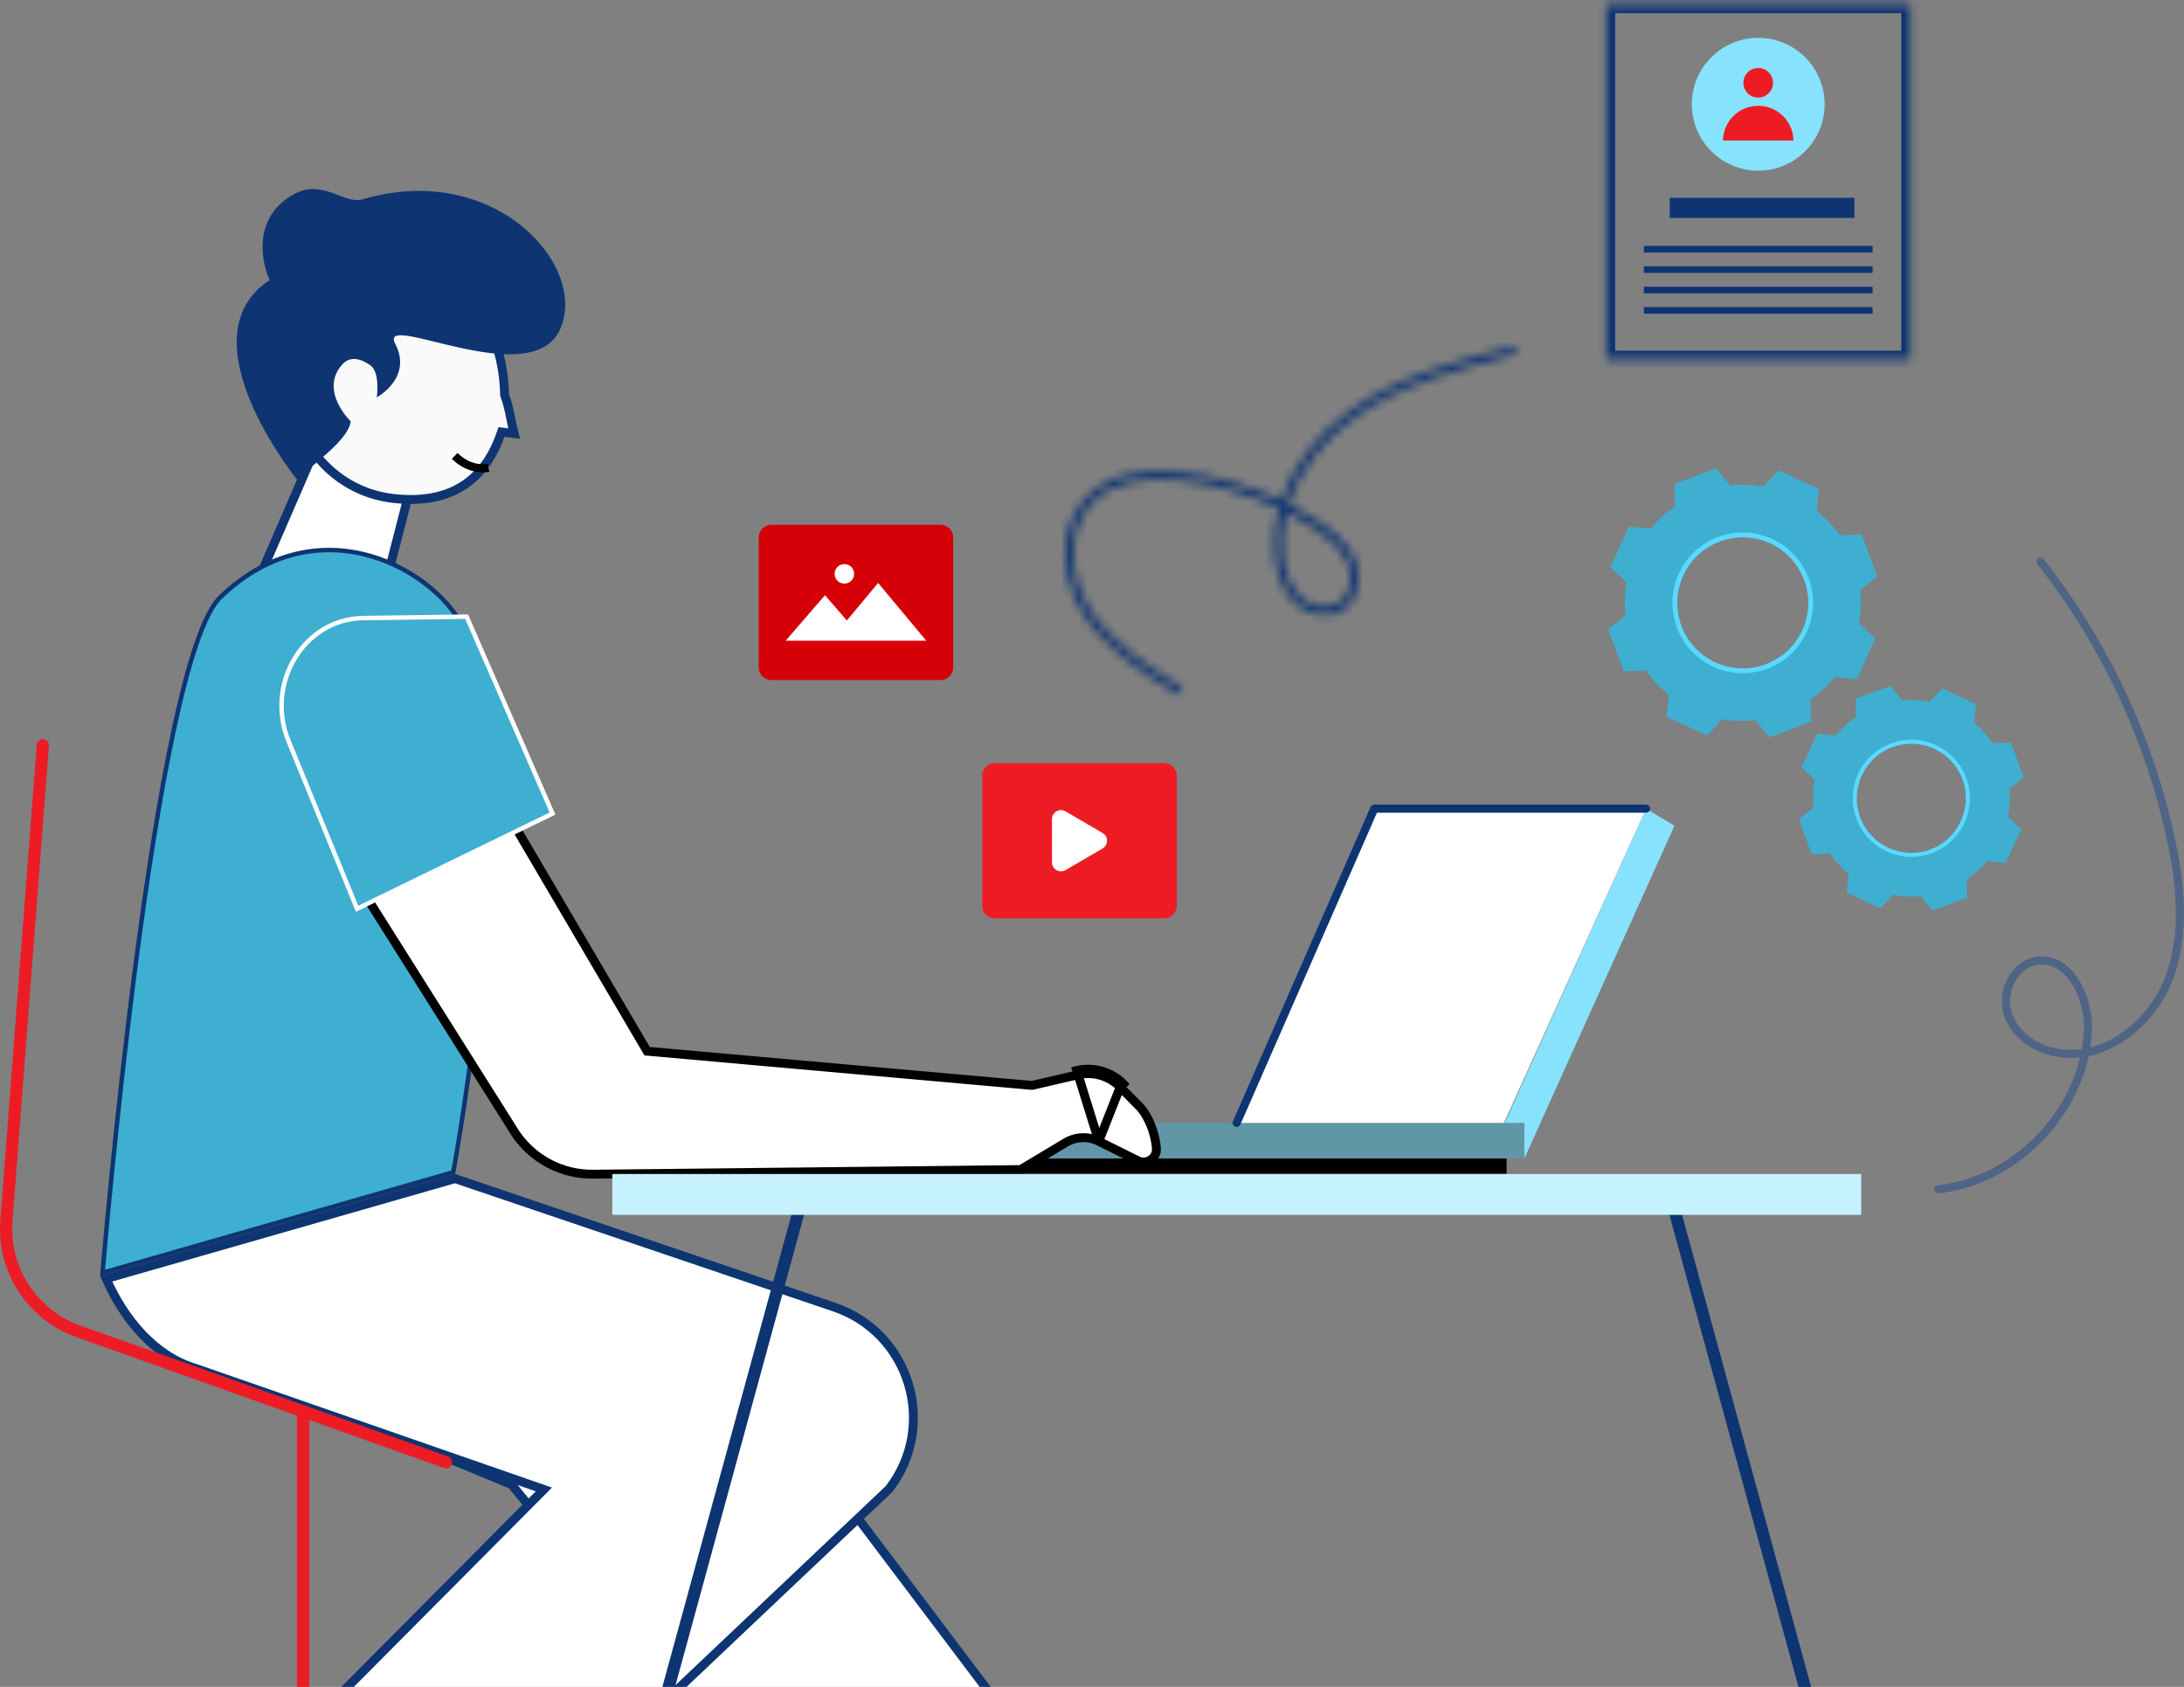 <svg xmlns="http://www.w3.org/2000/svg" width="246" height="190" viewBox="0 0 246 190" fill="none"><rect x="0" y="0" width="246" height="190" fill="#808080" stroke="none"/><g id="Group 1000002154"><path id="Vector" d="M167.696 130.482L185.405 91.078L188.608 93.004L171.702 130.482H167.696Z" fill="#87E2FE"></path><path id="Vector_2" d="M106.249 126.475H171.702V130.481H106.249V126.475Z" fill="#6096A6"></path><path id="Vector_3" d="M139.296 126.475L154.796 91.078H185.405L169.403 126.475H139.296Z" fill="white"></path><path id="Vector_4" d="M139.294 126.934C139.218 126.934 139.143 126.915 139.076 126.879C139.009 126.843 138.952 126.79 138.911 126.726C138.869 126.662 138.844 126.589 138.838 126.513C138.831 126.437 138.844 126.361 138.875 126.291L154.375 90.894C154.411 90.812 154.469 90.743 154.544 90.694C154.619 90.645 154.706 90.62 154.795 90.62H185.404C185.525 90.62 185.642 90.668 185.728 90.754C185.814 90.84 185.862 90.957 185.862 91.078C185.862 91.2 185.814 91.317 185.728 91.403C185.642 91.489 185.525 91.537 185.404 91.537H155.095L139.715 126.659C139.679 126.741 139.62 126.811 139.546 126.859C139.471 126.908 139.384 126.934 139.294 126.934Z" fill="#0E3572"></path><path id="Vector_5" d="M110.614 130.482H169.699V132.228H110.614V130.482Z" fill="#010101"></path><path id="Vector_6" d="M34.147 236.064C33.965 236.064 33.79 235.992 33.661 235.863C33.532 235.734 33.459 235.559 33.459 235.376V158.967C33.459 158.785 33.532 158.61 33.661 158.481C33.79 158.352 33.965 158.279 34.147 158.279C34.329 158.279 34.504 158.352 34.633 158.481C34.762 158.61 34.835 158.785 34.835 158.967V235.376C34.835 235.559 34.762 235.734 34.633 235.863C34.504 235.992 34.329 236.064 34.147 236.064Z" fill="#ED1C24"></path><path id="Vector_7" d="M29.739 63.849L36.265 48.798L42.444 52.508L42.445 52.508L46.258 54.794L44.237 62.646L44.237 62.646L43.46 65.668L29.739 63.849Z" fill="white" stroke="#0E3572"></path><path id="Vector_8" d="M57.906 48.832L56.886 48.706L56.488 48.656L56.353 49.034C55.368 51.797 53.845 53.731 51.848 54.896C49.848 56.064 47.316 56.492 44.257 56.137L44.257 56.137C37.235 55.322 32.204 48.97 33.018 41.946L33.018 41.946C33.832 34.922 40.184 29.89 47.206 30.705L47.206 30.705C50.36 31.07 52.717 32.876 54.318 35.408C55.925 37.949 56.758 41.208 56.833 44.4L56.835 44.484L56.864 44.562C57.168 45.382 57.339 46.172 57.505 46.997C57.52 47.069 57.535 47.142 57.549 47.216C57.654 47.738 57.762 48.277 57.906 48.832Z" fill="#FAFAFA" stroke="#0E3572"></path><path id="Vector_9" d="M24.822 67.261L24.649 67.08L24.822 67.261C30.445 61.858 36.617 61.148 41.742 62.626C46.888 64.109 50.967 67.792 52.385 71.153C54.115 75.252 54.904 81.109 55.106 87.613C55.307 94.111 54.921 101.228 54.316 107.834C53.712 114.438 52.888 120.526 52.216 124.963C51.88 127.181 51.582 128.986 51.368 130.237C51.261 130.862 51.175 131.349 51.115 131.679C51.089 131.829 51.067 131.947 51.052 132.03L11.551 143.354C11.561 143.24 11.573 143.1 11.587 142.936C11.631 142.427 11.696 141.679 11.782 140.726C11.953 138.818 12.207 136.085 12.535 132.782C13.191 126.175 14.145 117.291 15.338 108.177C16.532 99.062 17.964 89.723 19.575 82.206C20.38 78.446 21.229 75.149 22.113 72.564C23.003 69.966 23.913 68.134 24.822 67.261Z" fill="#3EAFD1" stroke="#0E3572" stroke-width="0.5"></path><path id="Vector_10" d="M40.875 22.442C38.653 23.098 36.364 19.974 32.927 21.972C27.979 24.85 29.816 30.424 30.372 31.542C20.497 38.042 33.46 54.014 33.46 54.014C35.378 52.161 39.285 49.508 39.502 47.456C39.502 47.456 35.937 44.035 38.522 41.08C39.454 40.019 40.717 40.431 41.715 41.144C42.853 41.956 42.439 44.758 42.439 44.758C42.439 44.758 46.516 42.559 44.517 38.721C42.519 34.884 59.765 44.278 63.062 37.142C66.359 30.007 55.739 18.056 40.876 22.442H40.875Z" fill="#0E3572"></path><path id="Vector_11" d="M57.717 167.318L57.637 167.22L57.52 167.172L29.48 155.55L83.219 153.227L124.382 207.773L96.186 214.608L57.717 167.318Z" fill="white" stroke="#0E3572"></path><path id="Vector_12" d="M55.993 209.514L33.773 195.409L60.7 168.323L61.26 167.759L60.509 167.498L22.046 154.129L22.036 154.125L22.025 154.122C17.38 152.734 13.973 148.593 11.953 144.018L51.256 132.752L93.951 147.216C102.506 150.114 105.657 160.585 100.129 167.722L55.993 209.514Z" fill="white" stroke="#0E3572"></path><path id="Vector_13" d="M123.762 128.543L123.762 128.543L128.147 130.723L127.924 131.17L128.147 130.723C129.154 131.224 130.325 130.449 130.254 129.371C130.134 127.58 129.297 125.596 128.329 124.615L128.329 124.614L126.177 122.433L126.176 122.433M123.762 128.543L121.288 120.569C122.218 120.352 123.189 120.377 124.107 120.642C125.025 120.906 125.86 121.402 126.532 122.082L126.176 122.433M123.762 128.543C123.179 128.253 122.532 128.114 121.881 128.14C121.23 128.166 120.596 128.355 120.038 128.69L114.969 131.729L66.794 132.252C65.072 132.27 63.372 131.86 61.847 131.058C60.325 130.257 59.025 129.091 58.065 127.664L40.89 100.42L57.779 92.684L72.758 118.177L72.888 118.399L73.145 118.422L116.174 122.246L116.253 122.253L116.331 122.235L121.401 121.056L121.401 121.056C122.249 120.858 123.133 120.881 123.969 121.122C124.805 121.363 125.565 121.814 126.176 122.433M123.762 128.543L126.176 122.433" fill="white" stroke="black"></path><path id="Vector_14" d="M50.239 165.384C50.163 165.384 50.085 165.371 50.009 165.344L8.58 150.596C3.107 148.648 -0.406 143.241 0.038 137.448L4.139 83.882C4.155 83.701 4.241 83.534 4.379 83.417C4.517 83.3 4.696 83.242 4.877 83.256C5.057 83.27 5.225 83.354 5.344 83.491C5.462 83.628 5.522 83.806 5.51 83.987L1.409 137.553C1.013 142.729 4.151 147.559 9.041 149.3L50.47 164.048C50.623 164.103 50.751 164.209 50.833 164.349C50.915 164.489 50.944 164.653 50.917 164.813C50.889 164.973 50.806 165.118 50.682 165.222C50.558 165.327 50.401 165.384 50.239 165.384Z" fill="#ED1C24"></path><path id="Vector_15" d="M52.562 69.455L62.234 91.632L40.223 102.357L32.494 83.446L32.263 83.54L32.494 83.446C29.838 76.946 34.271 69.707 40.879 69.616C40.879 69.616 40.879 69.616 40.879 69.616L52.562 69.455Z" fill="#3EAFD1" stroke="white" stroke-width="0.5"></path><path id="Vector_16" d="M215.719 236.17C215.568 236.17 215.421 236.121 215.302 236.029C215.182 235.938 215.095 235.809 215.056 235.664L188.09 137.015C188.042 136.839 188.066 136.651 188.156 136.493C188.247 136.334 188.396 136.218 188.572 136.17C188.748 136.122 188.936 136.146 189.094 136.236C189.253 136.327 189.369 136.477 189.417 136.653L216.383 235.301C216.411 235.403 216.415 235.511 216.394 235.615C216.374 235.718 216.33 235.816 216.266 235.9C216.202 235.985 216.119 236.053 216.024 236.1C215.929 236.147 215.825 236.17 215.719 236.17ZM62.891 236.17C62.785 236.17 62.68 236.146 62.585 236.099C62.49 236.052 62.408 235.984 62.343 235.9C62.279 235.816 62.235 235.718 62.215 235.614C62.195 235.51 62.199 235.403 62.227 235.301L89.192 136.652C89.243 136.479 89.36 136.333 89.517 136.246C89.674 136.158 89.86 136.135 90.034 136.183C90.207 136.23 90.356 136.344 90.446 136.5C90.537 136.656 90.563 136.841 90.519 137.015L63.554 235.664C63.514 235.81 63.428 235.938 63.308 236.029C63.188 236.121 63.041 236.17 62.891 236.17Z" fill="#0E3572"></path><path id="Vector_17" d="M68.97 132.228H209.641V136.833H68.97V132.228Z" fill="#C6F2FF"></path><path id="Vector_18" d="M54.394 53.203C53.58 53.203 52.205 52.971 50.891 51.674L51.535 51.022C53.155 52.621 54.835 52.257 54.906 52.24L55.12 53.132C55.089 53.14 54.817 53.203 54.394 53.203Z" fill="#010101"></path><path id="Vector_19" d="M107.366 60.526V75.173C107.366 75.359 107.33 75.544 107.258 75.716C107.187 75.888 107.083 76.045 106.951 76.177C106.819 76.308 106.662 76.413 106.49 76.484C106.318 76.556 106.133 76.593 105.947 76.592H86.875C86.499 76.592 86.139 76.442 85.874 76.175C85.608 75.909 85.46 75.549 85.46 75.173V60.526C85.46 60.15 85.608 59.789 85.874 59.523C86.139 59.257 86.499 59.107 86.875 59.106H105.947C106.133 59.106 106.318 59.143 106.49 59.214C106.662 59.286 106.819 59.39 106.951 59.522C107.082 59.654 107.187 59.81 107.258 59.983C107.329 60.155 107.366 60.339 107.366 60.526Z" fill="#D50008"></path><path id="Vector_20" d="M104.331 72.164H88.496L92.925 67.039L95.387 69.887L98.909 65.661L104.331 72.164Z" fill="white"></path><path id="Vector_21" d="M95.108 65.733C95.715 65.733 96.207 65.241 96.207 64.634C96.207 64.027 95.715 63.535 95.108 63.535C94.501 63.535 94.009 64.027 94.009 64.634C94.009 65.241 94.501 65.733 95.108 65.733Z" fill="white"></path><path id="Vector_22" d="M203.927 78.806C204.953 78.087 205.872 77.226 206.657 76.25L209.145 76.497L211.22 71.927L209.4 70.219C209.616 68.996 209.665 67.735 209.528 66.47L211.453 64.902L209.687 60.193L207.206 60.279C206.486 59.25 205.623 58.329 204.645 57.543L204.895 55.064L200.325 52.988L198.617 54.806C197.382 54.585 196.122 54.541 194.875 54.675L193.298 52.746L188.6 54.509L188.681 56.999C187.654 57.719 186.734 58.58 185.948 59.557L183.466 59.315L181.39 63.885L183.207 65.591C182.988 66.825 182.945 68.083 183.078 69.33L181.147 70.903L182.914 75.611L185.402 75.527C186.122 76.554 186.982 77.475 187.959 78.261L187.716 80.747L192.285 82.824L193.992 80.999C195.226 81.221 196.486 81.265 197.733 81.131L199.309 83.057L204.007 81.293L203.927 78.806ZM189.391 70.497C187.958 66.679 189.893 62.42 193.71 60.988C197.527 59.555 201.783 61.491 203.215 65.309C204.647 69.127 202.714 73.382 198.897 74.815C195.08 76.247 190.823 74.315 189.391 70.497V70.497Z" fill="#3EAFD1"></path><path id="Vector_23" d="M203.717 65.119C202.18 61.023 197.615 58.947 193.52 60.483C189.424 62.02 187.349 66.589 188.886 70.685C190.423 74.782 194.989 76.854 199.085 75.317C203.18 73.78 205.254 69.215 203.717 65.119ZM189.389 70.496C187.957 66.678 189.891 62.419 193.708 60.987C197.525 59.554 201.781 61.49 203.214 65.308C204.646 69.126 202.713 73.382 198.896 74.814C195.078 76.246 190.821 74.314 189.389 70.496Z" fill="#5AD9FF"></path><path id="Vector_24" d="M221.522 99.076C222.384 98.488 223.159 97.781 223.822 96.976L225.891 97.208L227.667 93.424L226.17 91.983C226.365 90.955 226.415 89.904 226.316 88.862L227.935 87.577L226.513 83.638L224.447 83.683C223.851 82.807 223.14 82.037 222.342 81.378L222.577 79.317L218.795 77.54L217.352 79.036C216.326 78.839 215.278 78.789 214.238 78.888L212.946 77.265L209.014 78.683L209.056 80.758C208.193 81.346 207.418 82.053 206.753 82.858L204.689 82.631L202.913 86.414L204.407 87.854C204.213 88.879 204.163 89.927 204.261 90.966L202.638 92.256L204.059 96.195L206.131 96.151C206.727 97.026 207.438 97.797 208.232 98.454L208.003 100.522L211.786 102.299L213.226 100.798C214.239 100.992 215.287 101.047 216.341 100.946L217.632 102.566L221.563 101.147L221.522 99.076ZM209.505 92.005C208.352 88.81 210.008 85.284 213.201 84.132C216.395 82.979 219.918 84.636 221.071 87.83C222.223 91.024 220.569 94.547 217.376 95.699C214.182 96.852 210.658 95.199 209.505 92.004V92.005Z" fill="#3EAFD1"></path><path id="Vector_25" d="M221.492 87.677C220.255 84.25 216.476 82.473 213.05 83.71C209.623 84.947 207.847 88.729 209.084 92.156C210.32 95.583 214.102 97.357 217.527 96.121C220.954 94.884 222.729 91.104 221.492 87.677ZM209.505 92.004C208.352 88.81 210.008 85.284 213.202 84.132C216.395 82.979 219.919 84.635 221.071 87.829C222.223 91.023 220.569 94.547 217.376 95.699C214.182 96.852 210.658 95.198 209.505 92.004Z" fill="#5AD9FF"></path><path id="Vector_26" d="M132.544 87.371V102.017C132.544 102.204 132.507 102.388 132.436 102.561C132.364 102.733 132.26 102.889 132.128 103.021C131.996 103.153 131.84 103.257 131.668 103.329C131.495 103.4 131.311 103.437 131.125 103.437H112.052C111.677 103.436 111.317 103.286 111.051 103.02C110.786 102.754 110.637 102.393 110.638 102.017V87.371C110.637 86.995 110.786 86.634 111.051 86.368C111.317 86.102 111.677 85.952 112.052 85.951H131.125C131.311 85.951 131.495 85.988 131.668 86.059C131.84 86.13 131.996 86.235 132.128 86.367C132.26 86.499 132.364 86.655 132.436 86.827C132.507 86.999 132.544 87.184 132.544 87.371Z" fill="#ED1C24"></path><path id="Vector_27" d="M124.186 95.571L120.021 98.001C119.343 98.396 118.491 97.912 118.491 97.123V92.263C118.491 91.479 119.343 90.99 120.021 91.385L124.186 93.82C124.859 94.209 124.859 95.182 124.186 95.571Z" fill="white"></path><g id="Vector_28"><mask id="path-28-inside-1_75_1003" fill="white"><path d="M132.648 78.115C132.562 78.115 132.478 78.09 132.405 78.044C128.69 75.719 124.48 73.083 121.952 69.037C119.568 65.22 118.974 59.283 122.569 55.796C124.89 53.544 128.487 52.677 133.266 53.222C137.1 53.662 140.835 54.73 144.323 56.381C145.581 52.584 148.271 48.968 152.035 46.266C157.445 42.383 164.211 40.632 170.18 39.086C170.239 39.071 170.299 39.067 170.359 39.075C170.419 39.084 170.476 39.104 170.528 39.135C170.58 39.165 170.625 39.206 170.661 39.254C170.698 39.302 170.724 39.357 170.739 39.415C170.754 39.473 170.758 39.534 170.749 39.594C170.741 39.653 170.721 39.711 170.69 39.763C170.66 39.815 170.619 39.86 170.571 39.896C170.523 39.932 170.468 39.959 170.41 39.974C164.518 41.499 157.841 43.228 152.57 47.011C148.923 49.628 146.331 53.13 145.152 56.787C146.301 57.367 147.417 58.011 148.494 58.715C149.952 59.668 151.734 61.01 152.59 62.937C153.406 64.773 153.162 67.409 151.345 68.643C149.635 69.803 147.388 69.236 146.052 68.075C144.84 67.023 144.023 65.368 143.69 63.292C143.374 61.321 143.513 59.278 144.056 57.269C140.624 55.627 136.942 54.567 133.162 54.133C128.67 53.622 125.322 54.403 123.208 56.454C119.958 59.606 120.536 65.039 122.73 68.551C125.145 72.417 129.261 74.994 132.892 77.267C132.977 77.32 133.042 77.399 133.077 77.492C133.113 77.585 133.117 77.687 133.09 77.783C133.062 77.879 133.004 77.963 132.924 78.023C132.845 78.082 132.748 78.115 132.648 78.115ZM144.893 57.683C144.422 59.511 144.309 61.361 144.595 63.147C144.804 64.444 145.33 66.233 146.653 67.383C147.882 68.451 149.677 68.666 150.83 67.883C152.251 66.919 152.414 64.801 151.752 63.309C150.998 61.611 149.428 60.422 147.992 59.483C146.991 58.829 145.957 58.228 144.893 57.683ZM180.925 0.48H215.158V40.496H180.925V0.48Z"></path></mask><path d="M132.648 78.115L132.65 77.115H132.649L132.648 78.115ZM132.405 78.044L132.937 77.198L132.936 77.197L132.405 78.044ZM121.952 69.037L122.8 68.507L122.8 68.507L121.952 69.037ZM122.569 55.796L121.873 55.078L121.873 55.078L122.569 55.796ZM133.266 53.222L133.38 52.228L133.379 52.228L133.266 53.222ZM144.323 56.381L143.895 57.285L144.917 57.769L145.273 56.696L144.323 56.381ZM152.035 46.266L152.618 47.078L152.035 46.266ZM170.18 39.086L169.93 38.117L169.93 38.118L170.18 39.086ZM170.41 39.974L170.159 39.006L170.159 39.006L170.41 39.974ZM152.57 47.011L153.153 47.824L153.153 47.824L152.57 47.011ZM145.152 56.787L144.2 56.48L143.938 57.294L144.701 57.679L145.152 56.787ZM148.494 58.715L149.041 57.878L149.041 57.878L148.494 58.715ZM152.59 62.937L153.504 62.531L153.504 62.531L152.59 62.937ZM151.345 68.643L151.907 69.47L151.907 69.47L151.345 68.643ZM146.052 68.075L145.396 68.83L145.396 68.831L146.052 68.075ZM143.69 63.292L142.703 63.451L142.703 63.451L143.69 63.292ZM144.056 57.269L145.021 57.53L145.239 56.726L144.488 56.367L144.056 57.269ZM133.162 54.133L133.276 53.139L133.275 53.139L133.162 54.133ZM123.208 56.454L123.904 57.172L123.904 57.172L123.208 56.454ZM122.73 68.551L121.882 69.081L121.882 69.081L122.73 68.551ZM132.892 77.267L132.361 78.115L132.362 78.115L132.892 77.267ZM144.893 57.683L145.348 56.793L144.236 56.224L143.924 57.434L144.893 57.683ZM144.595 63.147L143.608 63.305L143.608 63.305L144.595 63.147ZM146.653 67.383L145.997 68.138L145.998 68.138L146.653 67.383ZM150.83 67.883L150.269 67.056L150.269 67.056L150.83 67.883ZM151.752 63.309L152.666 62.904L152.666 62.904L151.752 63.309ZM147.992 59.483L148.54 58.646L148.539 58.646L147.992 59.483ZM180.925 0.48V-0.52H179.925V0.48H180.925ZM215.158 0.48H216.158V-0.52H215.158V0.48ZM215.158 40.496V41.496H216.158V40.496H215.158ZM180.925 40.496H179.925V41.496H180.925V40.496ZM132.649 77.115C132.751 77.115 132.851 77.144 132.937 77.198L131.873 78.891C132.105 79.037 132.373 79.114 132.647 79.115L132.649 77.115ZM132.936 77.197C129.184 74.847 125.185 72.324 122.8 68.507L121.104 69.566C123.774 73.841 128.197 76.59 131.874 78.892L132.936 77.197ZM122.8 68.507C121.704 66.752 121.016 64.496 121.019 62.294C121.021 60.1 121.705 58.027 123.265 56.514L121.873 55.078C119.838 57.051 119.022 59.691 119.019 62.291C119.015 64.884 119.816 67.505 121.104 69.567L122.8 68.507ZM123.265 56.514C125.284 54.556 128.524 53.688 133.153 54.215L133.379 52.228C128.451 51.667 124.497 52.532 121.873 55.078L123.265 56.514ZM133.152 54.215C136.877 54.643 140.506 55.681 143.895 57.285L144.751 55.477C141.164 53.779 137.323 52.681 133.38 52.228L133.152 54.215ZM145.273 56.696C146.458 53.117 149.01 49.669 152.618 47.078L151.452 45.454C147.533 48.266 144.705 52.05 143.374 56.067L145.273 56.696ZM152.618 47.078C157.851 43.323 164.427 41.608 170.431 40.054L169.93 38.118C163.995 39.655 157.04 41.443 151.452 45.454L152.618 47.078ZM170.431 40.054C170.362 40.072 170.29 40.076 170.22 40.066L170.498 38.085C170.308 38.059 170.115 38.069 169.93 38.117L170.431 40.054ZM170.22 40.066C170.149 40.056 170.082 40.032 170.02 39.996L171.035 38.273C170.87 38.176 170.688 38.112 170.498 38.085L170.22 40.066ZM170.02 39.996C169.959 39.96 169.905 39.912 169.863 39.855L171.46 38.652C171.345 38.499 171.201 38.37 171.035 38.273L170.02 39.996ZM169.863 39.855C169.82 39.799 169.789 39.734 169.771 39.665L171.707 39.165C171.659 38.979 171.575 38.805 171.46 38.652L169.863 39.855ZM169.771 39.665C169.753 39.597 169.749 39.525 169.759 39.455L171.74 39.733C171.766 39.543 171.755 39.35 171.707 39.165L169.771 39.665ZM169.759 39.455C169.769 39.384 169.793 39.316 169.829 39.255L171.552 40.27C171.649 40.105 171.713 39.922 171.74 39.733L169.759 39.455ZM169.829 39.255C169.865 39.194 169.912 39.14 169.969 39.098L171.173 40.695C171.326 40.579 171.455 40.435 171.552 40.27L169.829 39.255ZM169.969 39.098C170.026 39.055 170.091 39.024 170.159 39.006L170.66 40.942C170.846 40.894 171.02 40.81 171.173 40.695L169.969 39.098ZM170.159 39.006C164.304 40.522 157.436 42.288 151.987 46.199L153.153 47.824C158.246 44.168 164.733 42.477 170.661 40.942L170.159 39.006ZM151.987 46.199C148.185 48.927 145.452 52.598 144.2 56.48L146.104 57.093C147.21 53.661 149.662 50.329 153.153 47.824L151.987 46.199ZM144.701 57.679C145.817 58.243 146.901 58.868 147.947 59.552L149.041 57.878C147.933 57.154 146.785 56.491 145.603 55.894L144.701 57.679ZM147.947 59.552C149.392 60.497 150.948 61.703 151.677 63.343L153.504 62.531C152.52 60.316 150.512 58.839 149.041 57.878L147.947 59.552ZM151.676 63.343C152.003 64.078 152.122 64.994 151.97 65.84C151.821 66.68 151.422 67.382 150.783 67.815L151.907 69.47C153.086 68.67 153.717 67.437 153.939 66.192C154.16 64.953 153.993 63.632 153.504 62.531L151.676 63.343ZM150.784 67.815C149.567 68.641 147.822 68.288 146.707 67.32L145.396 68.831C146.954 70.184 149.704 70.965 151.907 69.47L150.784 67.815ZM146.708 67.321C145.721 66.464 144.985 65.051 144.677 63.134L142.703 63.451C143.062 65.686 143.959 67.581 145.396 68.83L146.708 67.321ZM144.677 63.134C144.386 61.315 144.511 59.416 145.021 57.53L143.091 57.008C142.514 59.14 142.362 61.326 142.703 63.451L144.677 63.134ZM144.488 56.367C140.955 54.677 137.166 53.586 133.276 53.139L133.048 55.126C136.718 55.548 140.292 56.577 143.624 58.171L144.488 56.367ZM133.275 53.139C128.646 52.612 124.935 53.386 122.511 55.736L123.904 57.172C125.71 55.42 128.694 54.631 133.049 55.126L133.275 53.139ZM122.511 55.736C120.645 57.547 119.914 59.981 119.928 62.373C119.941 64.758 120.691 67.175 121.882 69.081L123.578 68.021C122.575 66.415 121.939 64.359 121.928 62.362C121.916 60.371 122.521 58.514 123.904 57.172L122.511 55.736ZM121.882 69.081C124.441 73.176 128.771 75.867 132.361 78.115L133.423 76.419C129.751 74.121 125.85 71.657 123.578 68.021L121.882 69.081ZM132.362 78.115C132.262 78.053 132.185 77.96 132.143 77.85L134.011 77.134C133.898 76.838 133.691 76.587 133.422 76.419L132.362 78.115ZM132.143 77.85C132.101 77.74 132.096 77.619 132.129 77.506L134.051 78.059C134.138 77.755 134.124 77.43 134.011 77.134L132.143 77.85ZM132.129 77.506C132.161 77.393 132.23 77.294 132.324 77.223L133.525 78.822C133.778 78.632 133.963 78.364 134.051 78.059L132.129 77.506ZM132.324 77.223C132.418 77.153 132.532 77.114 132.65 77.115L132.646 79.115C132.963 79.115 133.272 79.013 133.525 78.822L132.324 77.223ZM143.924 57.434C143.423 59.381 143.297 61.371 143.608 63.305L145.583 62.988C145.32 61.351 145.422 59.64 145.861 57.932L143.924 57.434ZM143.608 63.305C143.827 64.671 144.403 66.752 145.997 68.138L147.309 66.628C146.256 65.713 145.78 64.217 145.582 62.988L143.608 63.305ZM145.998 68.138C147.49 69.434 149.783 69.802 151.392 68.711L150.269 67.056C149.571 67.53 148.274 67.467 147.309 66.628L145.998 68.138ZM151.392 68.711C152.384 68.038 152.891 66.99 153.059 65.954C153.227 64.923 153.075 63.824 152.666 62.904L150.838 63.715C151.092 64.286 151.189 64.992 151.085 65.634C150.982 66.271 150.697 66.765 150.269 67.056L151.392 68.711ZM152.666 62.904C151.783 60.915 149.984 59.59 148.54 58.646L147.445 60.32C148.873 61.254 150.213 62.307 150.838 63.715L152.666 62.904ZM148.539 58.646C147.509 57.972 146.444 57.354 145.348 56.793L144.437 58.573C145.47 59.102 146.474 59.685 147.445 60.32L148.539 58.646ZM180.925 1.48H215.158V-0.52H180.925V1.48ZM214.158 0.48V40.496H216.158V0.48H214.158ZM215.158 39.496H180.925V41.496H215.158V39.496ZM181.925 40.496V0.48H179.925V40.496H181.925Z" fill="#0E3572" mask="url(#path-28-inside-1_75_1003)"></path></g><path id="Vector_29" d="M188.075 22.279H208.879V24.547H188.075V22.279ZM185.154 27.693H210.927V28.441H185.154V27.693ZM185.154 29.992H210.927V30.74H185.154V29.992ZM185.154 32.291H210.927V33.038H185.154V32.291ZM185.154 34.589H210.927V35.337H185.154V34.589Z" fill="#0E3572"></path><path id="Vector_30" d="M198.041 19.226C202.173 19.226 205.522 15.876 205.522 11.744C205.522 7.612 202.173 4.262 198.041 4.262C193.91 4.262 190.561 7.612 190.561 11.744C190.561 15.876 193.91 19.226 198.041 19.226Z" fill="#87E2FE"></path><path id="Vector_31" d="M198.04 10.995C198.962 10.995 199.71 10.248 199.71 9.326C199.71 8.404 198.962 7.656 198.04 7.656C197.119 7.656 196.371 8.404 196.371 9.326C196.371 10.248 197.119 10.995 198.04 10.995Z" fill="#ED1C24"></path><path id="Vector_32" d="M202.009 15.831C201.978 13.664 200.215 11.916 198.04 11.916C195.866 11.916 194.102 13.664 194.071 15.831H202.009Z" fill="#ED1C24"></path><path id="Vector_33" d="M218.312 134.408C218.195 134.408 218.083 134.362 217.998 134.282C217.913 134.201 217.862 134.091 217.856 133.974C217.85 133.857 217.889 133.742 217.965 133.653C218.041 133.563 218.148 133.507 218.264 133.494C225.876 132.684 232.529 126.505 234.287 119.107C233.415 119.2 232.534 119.172 231.669 119.027C228.763 118.537 226.414 116.652 225.685 114.225C225.263 112.818 225.5 111.192 226.319 109.876C227.036 108.725 228.092 107.982 229.294 107.783C230.62 107.562 231.889 107.953 232.958 108.91C234.681 110.453 235.781 113.455 235.631 116.209C235.599 116.801 235.537 117.391 235.444 117.976C239.255 117.031 242.401 113.727 243.777 110.301C245.911 104.994 244.987 98.88 244.106 94.742C241.698 83.425 236.642 72.638 229.486 63.547C229.446 63.5 229.417 63.445 229.398 63.386C229.38 63.328 229.374 63.266 229.38 63.205C229.386 63.143 229.405 63.084 229.434 63.03C229.464 62.976 229.504 62.928 229.552 62.89C229.601 62.852 229.656 62.824 229.716 62.808C229.775 62.792 229.837 62.788 229.898 62.796C229.959 62.804 230.018 62.825 230.071 62.857C230.124 62.888 230.17 62.93 230.206 62.98C237.449 72.18 242.566 83.097 245.003 94.551C245.909 98.806 246.855 105.103 244.628 110.643C243.108 114.426 239.555 118.066 235.26 118.956C233.544 126.874 226.471 133.542 218.361 134.406C218.345 134.407 218.329 134.408 218.312 134.408ZM230.017 108.64C229.829 108.64 229.638 108.656 229.444 108.688C228.506 108.843 227.674 109.437 227.098 110.361C226.425 111.441 226.22 112.82 226.563 113.961C227.183 116.025 229.296 117.697 231.821 118.122C232.728 118.275 233.62 118.28 234.483 118.161C234.601 117.501 234.679 116.833 234.716 116.16C234.851 113.664 233.876 110.964 232.346 109.593C231.638 108.959 230.856 108.639 230.017 108.639L230.017 108.64Z" fill="#506586"></path></g></svg>